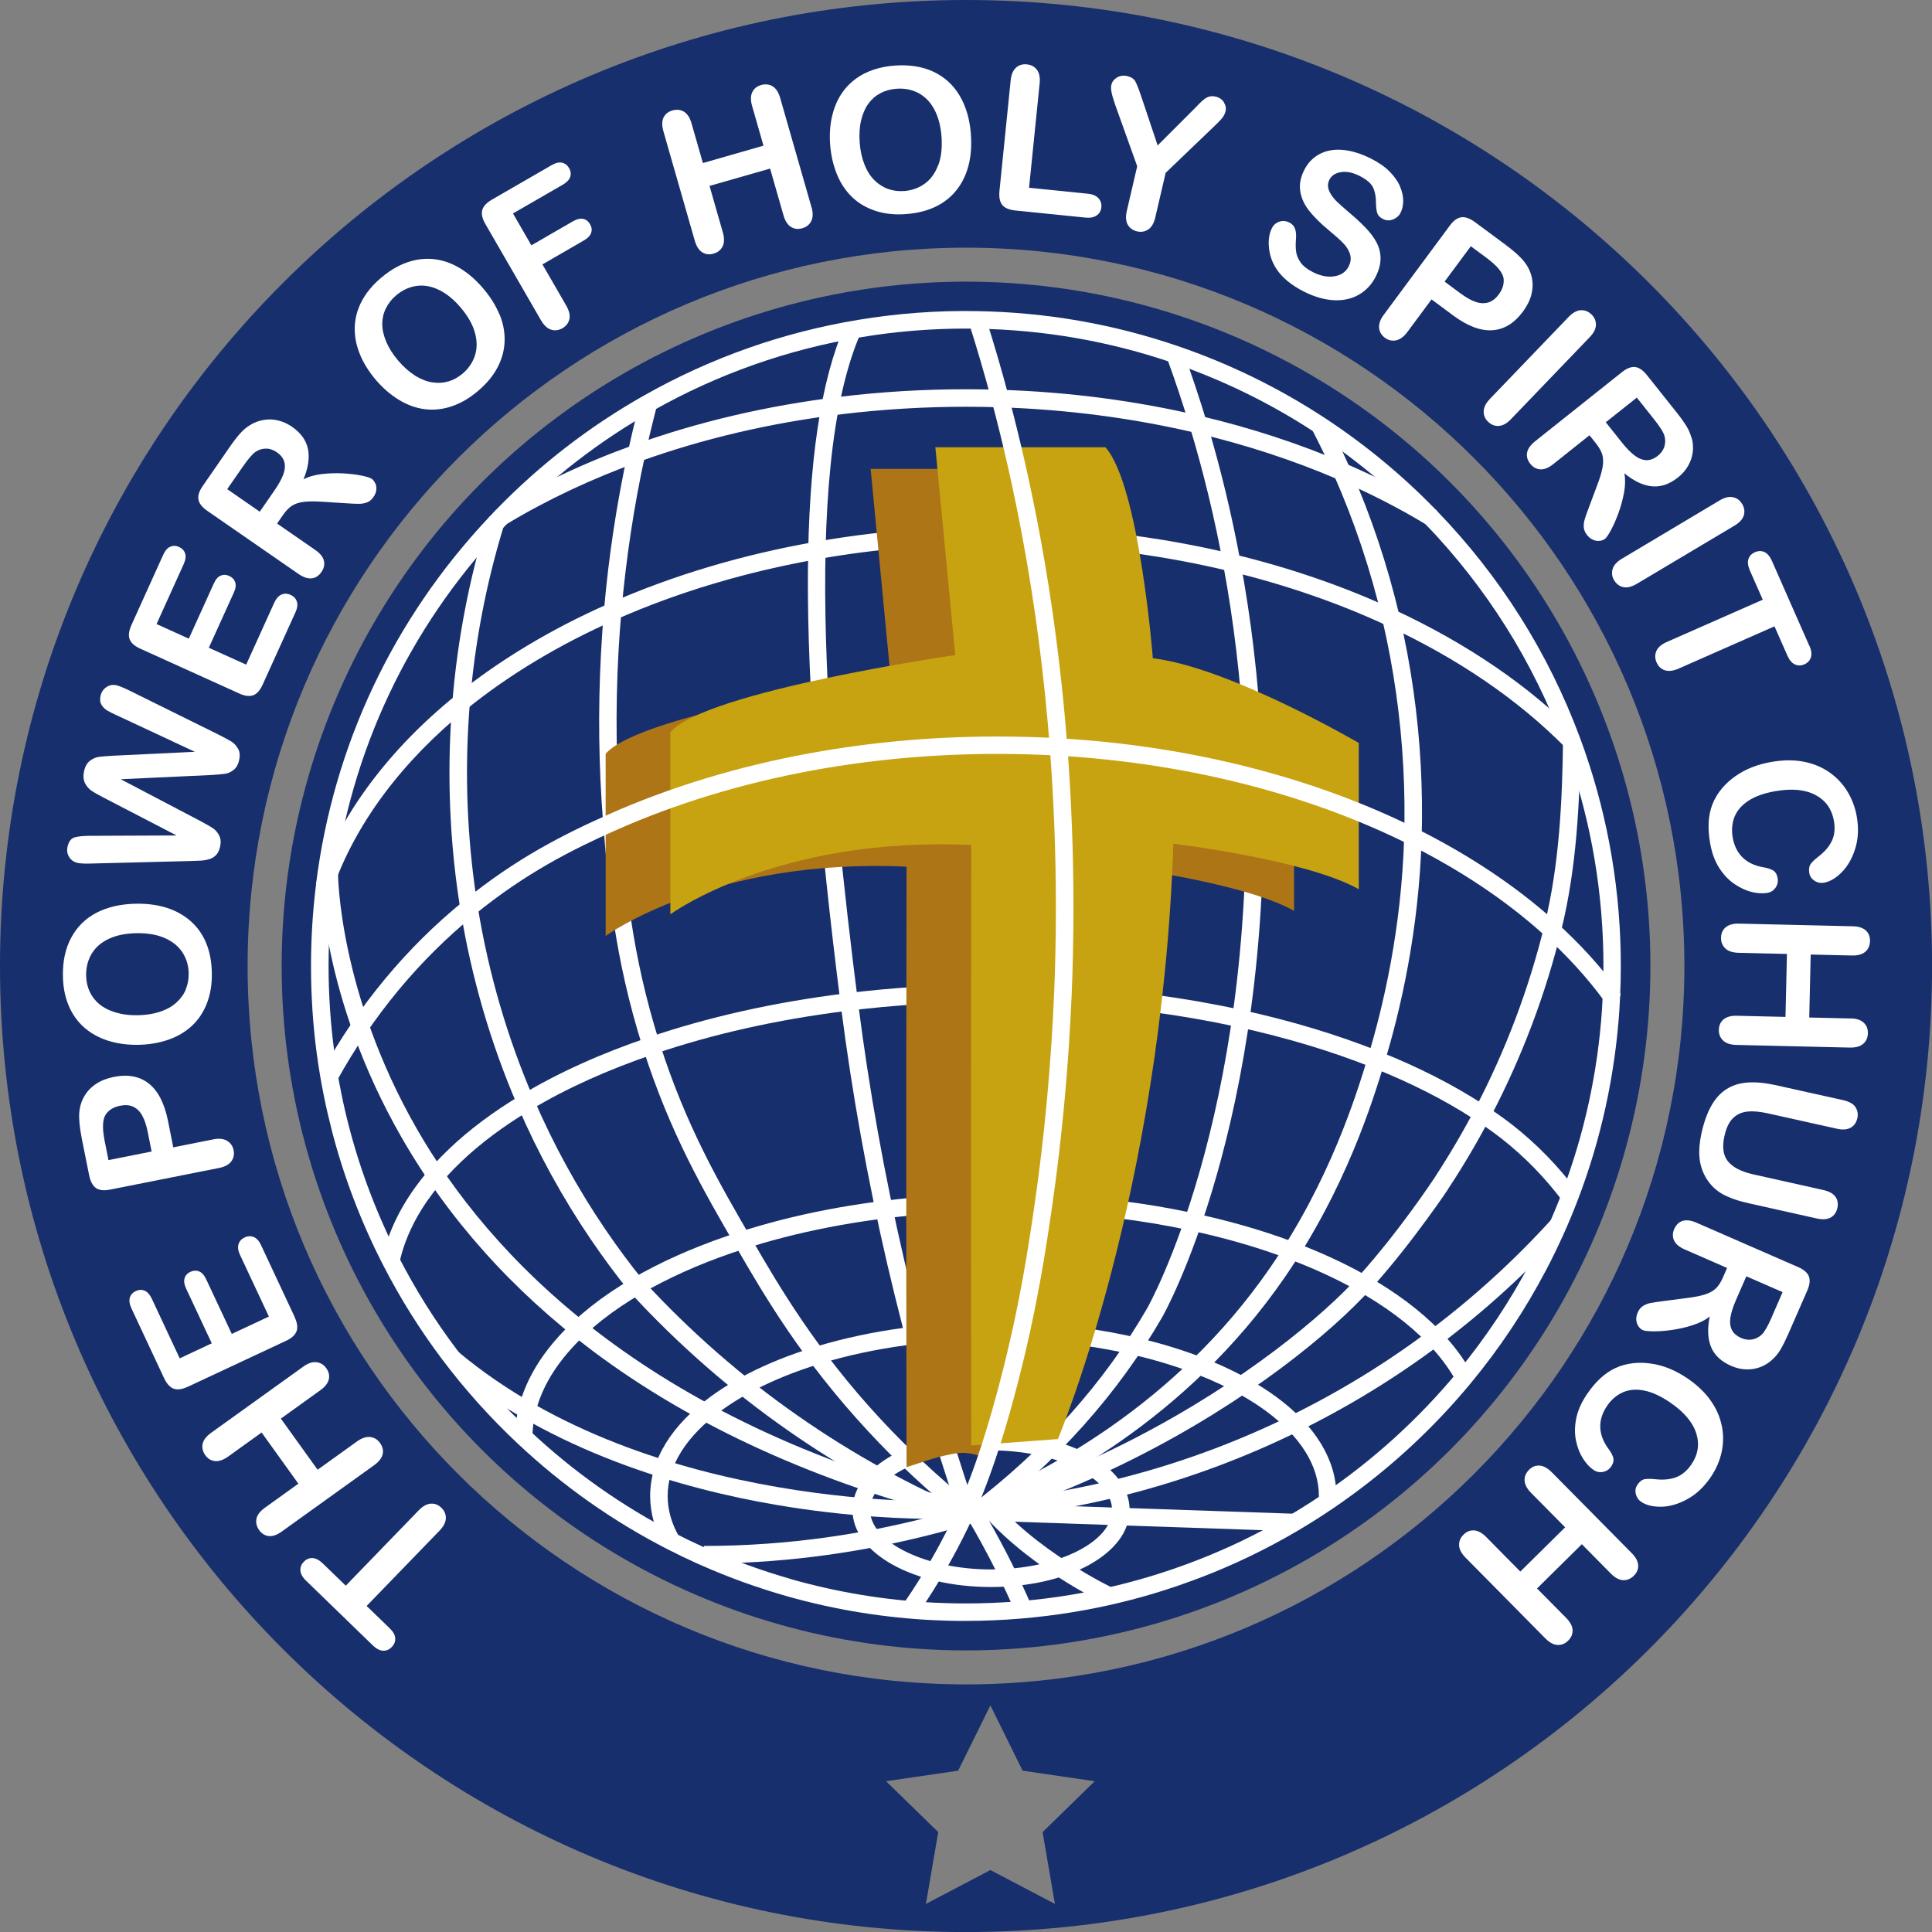 <svg xmlns="http://www.w3.org/2000/svg" id="Layer_1" viewBox="0 0 321.23 321.23"><rect x="0" y="0" width="321.23" height="321.23" fill="#808080" stroke="none"/><path d="m160.62,0C71.91,0,0,71.91,0,160.62s71.91,160.62,160.62,160.62,160.62-71.91,160.62-160.62S249.32,0,160.62,0Zm14.78,316.56l-10.73-5.63-10.72,5.63,2.05-11.94-8.68-8.46,11.99-1.75,5.36-10.86,5.36,10.86,11.99,1.75-8.67,8.46,2.05,11.94Zm-14.78-36.5c-65.97,0-119.45-53.47-119.45-119.44s53.48-119.44,119.45-119.44,119.44,53.48,119.44,119.44-53.47,119.44-119.44,119.44Z" fill="#182f6d"></path><path d="m74.13,252.44c.02-.67-.23-1.25-.75-1.75-.51-.5-1.09-.72-1.75-.68-.66.04-1.34.42-2.03,1.13l-12.11,12.51-3.8-3.68c-.6-.58-1.17-.88-1.72-.91-.55-.03-1.03.18-1.45.61-.42.42-.61.92-.57,1.47.04.55.35,1.12.96,1.7l11.08,10.74c.57.55,1.13.84,1.68.88.55.03,1.04-.17,1.47-.62.42-.43.61-.92.57-1.46-.03-.55-.35-1.11-.95-1.68l-3.8-3.68,12.11-12.51c.69-.71,1.04-1.4,1.06-2.07Z" fill="#fff"></path><path d="m63.19,239.93c-.42-.59-.97-.92-1.63-1-.66-.08-1.4.16-2.21.74l-6.54,4.7-6.11-8.5,6.55-4.71c.8-.57,1.27-1.18,1.42-1.82.15-.64,0-1.26-.42-1.85-.42-.59-.96-.92-1.63-1-.66-.08-1.4.16-2.2.74l-15.33,11.01c-.8.58-1.27,1.19-1.4,1.84s.02,1.27.44,1.87c.42.59.96.91,1.62.98.66.07,1.38-.18,2.18-.75l5.57-4,6.11,8.51-5.57,4c-.8.58-1.27,1.19-1.4,1.84-.13.65.02,1.27.44,1.87.43.6.97.93,1.62,1,.65.06,1.37-.19,2.17-.77l15.33-11.01c.79-.57,1.27-1.18,1.42-1.82.15-.64,0-1.26-.42-1.85Z" fill="#fff"></path><path d="m48.99,218.96l-5.59-11.94c-.32-.7-.73-1.14-1.21-1.34s-.98-.18-1.5.06c-.53.25-.88.62-1.03,1.13-.16.5-.08,1.09.25,1.79l4.8,10.24-6.17,2.89-4.27-9.11c-.32-.68-.71-1.11-1.18-1.29-.46-.18-.94-.15-1.44.08-.49.23-.81.58-.96,1.06-.14.47-.06,1.04.25,1.71l4.27,9.11-5.33,2.5-4.63-9.9c-.33-.7-.73-1.15-1.2-1.35s-.97-.17-1.48.07c-.5.23-.83.59-.98,1.08-.15.48-.06,1.07.26,1.78l5.43,11.61c.3.62.62,1.09,1,1.4.37.32.8.47,1.28.47s1.05-.15,1.68-.44l16.31-7.63c.95-.44,1.53-.98,1.76-1.6.23-.62.12-1.4-.33-2.36Z" fill="#fff"></path><path d="m38.84,191.23c-.14-.68-.5-1.2-1.08-1.55-.58-.35-1.35-.43-2.3-.24l-6.65,1.33-.87-4.36c-.58-2.92-1.63-4.99-3.16-6.22-1.53-1.23-3.49-1.61-5.88-1.13-1.12.23-2.1.61-2.92,1.15-.82.54-1.47,1.22-1.96,2.05-.48.82-.76,1.74-.84,2.75-.08,1.03.06,2.45.41,4.25l1.22,6.1c.21,1.05.59,1.77,1.13,2.16.55.39,1.34.48,2.39.27l18.11-3.6c.94-.19,1.61-.55,2.01-1.08s.53-1.17.39-1.88Zm-20.8,1.67l-.64-3.21c-.42-2.12-.36-3.6.2-4.42.53-.74,1.31-1.21,2.35-1.42.87-.17,1.6-.12,2.22.17.61.29,1.11.79,1.49,1.49.39.71.69,1.62.91,2.74l.64,3.21-7.18,1.43Z" fill="#fff"></path><path d="m34.27,156.77c-.61-1.45-1.48-2.66-2.61-3.65-1.13-.98-2.45-1.71-3.97-2.19-1.53-.48-3.21-.7-5.07-.67-2.5.04-4.68.53-6.52,1.47-1.84.95-3.25,2.32-4.23,4.12-.98,1.8-1.45,3.93-1.41,6.42.03,1.83.34,3.46.94,4.89.59,1.43,1.44,2.63,2.53,3.62,1.1.98,2.42,1.73,3.96,2.23,1.54.5,3.24.74,5.07.71,1.8-.03,3.47-.31,5.01-.84,1.54-.53,2.85-1.31,3.93-2.31,1.09-1.01,1.92-2.26,2.5-3.75.58-1.49.86-3.17.82-5.05-.03-1.89-.35-3.55-.96-5.01Zm-3.39,7.78c-.34.82-.88,1.54-1.59,2.18s-1.62,1.14-2.71,1.5-2.32.55-3.69.57c-1.35.03-2.57-.13-3.66-.46-1.09-.32-1.98-.78-2.69-1.36-.71-.59-1.25-1.28-1.63-2.1-.38-.82-.57-1.71-.59-2.68-.02-1.36.29-2.57.93-3.64.64-1.06,1.6-1.89,2.88-2.48,1.27-.59,2.79-.89,4.54-.92,1.89-.03,3.5.25,4.8.84,1.31.6,2.28,1.41,2.92,2.44.64,1.03.97,2.17.98,3.4.02.97-.15,1.87-.5,2.68Z" fill="#fff"></path><path d="m39.56,124.47c-.28-.5-.64-.9-1.1-1.18-.46-.28-1.19-.68-2.19-1.18l-14.89-7.36c-.91-.44-1.58-.71-2.01-.81-.62-.14-1.18-.03-1.68.31-.51.34-.83.82-.97,1.44-.14.62-.08,1.13.17,1.52.25.39.56.7.94.93.37.22.9.48,1.58.79l12.99,6.07-13.54.65c-1.12.06-1.92.12-2.42.19-.5.07-.98.28-1.47.64-.48.36-.81.93-.99,1.73-.17.79-.12,1.45.15,2,.27.53.64.97,1.11,1.28.47.32,1.17.71,2.09,1.18l12.03,6.24-14.34.06c-1.1,0-1.96.08-2.58.25-.62.17-1.02.7-1.21,1.56-.14.62-.05,1.2.27,1.72.32.51.79.84,1.4.97.48.11,1.2.14,2.16.11l16.61-.42c.5-.01,1.03-.03,1.61-.06.59-.03,1.1-.12,1.55-.26.45-.14.82-.38,1.13-.71.3-.33.51-.79.64-1.38.16-.72.1-1.34-.17-1.86-.27-.51-.62-.91-1.04-1.19-.42-.28-1.13-.68-2.13-1.22l-13.19-6.92,14.86-.69c1.17-.07,1.99-.14,2.48-.21.5-.07.97-.28,1.42-.64.46-.36.77-.89.93-1.62.17-.77.12-1.4-.17-1.9Z" fill="#fff"></path><path d="m49.35,100.01c-.16-.5-.5-.86-1.02-1.1-.53-.24-1.04-.26-1.53-.05-.48.21-.88.66-1.2,1.35l-4.67,10.3-6.21-2.81,4.16-9.17c.31-.68.39-1.26.22-1.73-.16-.47-.5-.82-.99-1.04-.5-.23-.97-.24-1.42-.05-.46.19-.84.63-1.14,1.31l-4.16,9.17-5.36-2.43,4.51-9.96c.32-.71.4-1.3.24-1.78-.16-.49-.5-.84-1.01-1.08-.51-.23-.99-.24-1.46-.04-.47.2-.86.65-1.18,1.36l-5.28,11.67c-.28.62-.42,1.18-.42,1.66s.16.91.48,1.29c.32.37.79.7,1.43.98l16.4,7.43c.95.44,1.74.53,2.36.31.62-.23,1.15-.82,1.58-1.79l5.45-12.01c.32-.7.39-1.29.23-1.79Z" fill="#fff"></path><path d="m62.4,80.4c-.14-.34-.33-.61-.6-.79-.25-.17-.8-.35-1.67-.53-.86-.18-1.89-.3-3.06-.37-1.18-.06-2.36-.03-3.54.11-1.18.14-2.21.42-3.07.88.8-1.94,1.04-3.63.74-5.07-.3-1.44-1.19-2.66-2.66-3.68-.72-.5-1.48-.84-2.29-1.04-.81-.2-1.63-.23-2.44-.08-.81.14-1.56.42-2.25.86-.59.35-1.14.82-1.65,1.4-.52.59-1.09,1.32-1.71,2.22l-4.49,6.49c-.6.86-.84,1.62-.71,2.27.12.66.61,1.27,1.47,1.87l15.16,10.49c.8.55,1.53.8,2.18.73.66-.06,1.2-.42,1.64-1.06.41-.59.55-1.2.41-1.85-.14-.64-.63-1.25-1.46-1.82l-6.33-4.38.97-1.4c.49-.71.99-1.23,1.5-1.56.51-.33,1.18-.55,2-.65.82-.1,1.92-.1,3.3,0l3.77.24c.89.06,1.57.09,2.05.09.48,0,.92-.07,1.35-.23.42-.15.79-.46,1.09-.91.26-.38.42-.76.46-1.15.05-.39,0-.76-.14-1.1Zm-15.31-1.48c-.29.77-.77,1.63-1.43,2.59l-2.47,3.57-5.41-3.75,2.55-3.68c.95-1.37,1.68-2.22,2.2-2.55.55-.35,1.12-.52,1.73-.51.61,0,1.18.21,1.73.58.7.48,1.13,1.04,1.29,1.66.16.62.1,1.31-.19,2.09Z" fill="#fff"></path><path d="m83.05,52.3c-.6-1.47-1.5-2.92-2.7-4.33-1.62-1.91-3.39-3.28-5.28-4.1-1.9-.82-3.86-1.04-5.86-.66-2.01.39-3.96,1.38-5.86,2.99-1.4,1.18-2.45,2.46-3.18,3.83-.73,1.36-1.12,2.78-1.18,4.25-.06,1.47.19,2.96.79,4.47.59,1.51,1.49,2.97,2.68,4.38,1.17,1.37,2.44,2.48,3.83,3.33,1.39.85,2.81,1.37,4.28,1.57,1.47.19,2.97.05,4.49-.46,1.52-.5,2.99-1.35,4.42-2.57,1.44-1.22,2.52-2.52,3.25-3.92.73-1.4,1.12-2.84,1.17-4.33.05-1.5-.23-2.99-.83-4.47Zm-4.1,6.87c-.39,1.15-1.06,2.12-2.01,2.93-.73.62-1.53,1.07-2.38,1.32-.86.25-1.75.3-2.7.15-.95-.14-1.91-.53-2.88-1.14-.97-.62-1.9-1.45-2.78-2.48-.88-1.03-1.53-2.07-1.98-3.12-.44-1.05-.66-2.03-.66-2.95s.19-1.78.59-2.59.95-1.53,1.69-2.16c1.04-.88,2.17-1.41,3.4-1.59,1.23-.17,2.48.04,3.74.66,1.26.61,2.47,1.58,3.6,2.92,1.23,1.44,2.03,2.86,2.4,4.25.37,1.38.36,2.65-.03,3.8Z" fill="#fff"></path><path d="m98.1,37.27c-.28-.48-.66-.78-1.14-.88-.48-.1-1.04.03-1.69.4l-6.92,4-3.06-5.3,8.28-4.78c.67-.39,1.08-.82,1.24-1.31.15-.48.09-.97-.2-1.46-.28-.48-.66-.78-1.16-.89-.5-.11-1.08.03-1.75.42l-9.91,5.72c-.59.34-1.03.71-1.31,1.11-.28.4-.4.84-.36,1.33.04.48.24,1.03.59,1.63l9.22,15.96c.5.86,1.06,1.39,1.7,1.59s1.27.12,1.89-.24c.62-.35,1-.86,1.15-1.5s-.03-1.4-.53-2.27l-3.95-6.84,6.92-4c.63-.37,1.03-.78,1.18-1.25.16-.47.1-.95-.18-1.42Z" fill="#fff"></path><path d="m134.92,34.43l-5.2-18.14c-.28-.96-.7-1.6-1.26-1.94-.57-.34-1.2-.41-1.91-.21-.7.2-1.18.59-1.47,1.18-.29.6-.3,1.36-.03,2.3l1.89,6.6-10.07,2.89-1.89-6.6c-.27-.95-.7-1.6-1.26-1.94-.57-.34-1.2-.41-1.91-.21-.71.21-1.2.6-1.49,1.19-.28.59-.28,1.36-.01,2.3l5.2,18.14c.27.95.68,1.6,1.24,1.95.56.36,1.18.44,1.89.23.7-.19,1.19-.59,1.5-1.19.3-.6.32-1.37.05-2.32l-2.22-7.75,10.07-2.88,2.22,7.74c.27.95.68,1.6,1.24,1.95.55.35,1.18.44,1.89.23.69-.19,1.19-.59,1.49-1.19.3-.6.32-1.37.05-2.32Z" fill="#fff"></path><path d="m161.43,22.31c-.19-2.5-.82-4.63-1.88-6.42-1.06-1.78-2.51-3.1-4.36-3.97-1.85-.86-4.02-1.2-6.5-1.01-1.82.15-3.43.56-4.82,1.24-1.39.68-2.54,1.6-3.46,2.75-.91,1.16-1.58,2.52-1.98,4.09-.41,1.57-.54,3.28-.4,5.11.14,1.79.53,3.44,1.15,4.94.62,1.5,1.47,2.76,2.55,3.78,1.07,1.02,2.38,1.77,3.9,2.26,1.52.49,3.22.66,5.08.51,1.88-.15,3.53-.57,4.94-1.27,1.41-.7,2.57-1.64,3.48-2.83.91-1.18,1.56-2.56,1.94-4.11.38-1.54.5-3.24.35-5.09Zm-5.46,5.19c-.51,1.35-1.26,2.36-2.25,3.06-.98.7-2.1,1.1-3.34,1.2-.97.07-1.87-.04-2.7-.33-.84-.3-1.6-.79-2.28-1.45-.68-.68-1.24-1.54-1.66-2.62-.43-1.07-.7-2.28-.8-3.64-.1-1.35-.03-2.57.23-3.68.26-1.11.66-2.03,1.19-2.77.54-.75,1.2-1.33,2-1.76.79-.42,1.67-.68,2.64-.75,1.36-.11,2.59.13,3.69.7,1.09.58,1.98,1.48,2.65,2.72.66,1.24,1.06,2.73,1.2,4.48.14,1.89-.04,3.5-.55,4.84Z" fill="#fff"></path><path d="m182.63,32.96c-.37-.42-.96-.67-1.74-.75l-9.79-.99,1.76-17.35c.1-.98-.05-1.74-.45-2.27s-.97-.83-1.69-.9c-.71-.07-1.31.12-1.8.56-.49.44-.79,1.15-.88,2.12l-1.86,18.36c-.1,1.04.05,1.82.46,2.33.41.51,1.15.82,2.2.93l11.66,1.18c.79.08,1.41-.05,1.86-.37.45-.32.7-.77.76-1.36.06-.57-.1-1.07-.48-1.49Z" fill="#fff"></path><path d="m203.5,17c-.31-.48-.76-.79-1.36-.93-.38-.09-.72-.1-1.02-.02-.3.07-.59.22-.86.42-.28.21-.54.44-.79.7-.25.26-.56.57-.93.95l-6.06,6.06-2.71-8.1c-.42-1.25-.75-2.1-1-2.54-.24-.44-.7-.74-1.35-.89-.61-.14-1.18-.07-1.69.23-.51.3-.83.71-.95,1.26-.08.33-.06.74.04,1.24.1.5.31,1.2.62,2.1l3.64,10.16-1.72,7.4c-.23.98-.17,1.75.15,2.32.33.57.84.94,1.54,1.11.69.16,1.31.05,1.87-.32.55-.37.95-1.04,1.17-2.01l1.72-7.4,7.93-7.6c.66-.62,1.14-1.11,1.44-1.48s.5-.76.59-1.17c.12-.51.02-1-.28-1.48Z" fill="#fff"></path><path d="m232.8,31.04c-.36-.86-.94-1.69-1.74-2.5-.79-.81-1.85-1.54-3.17-2.2-1.64-.82-3.2-1.29-4.66-1.42-1.47-.12-2.75.12-3.85.71-1.11.59-1.95,1.48-2.54,2.66-.62,1.24-.83,2.42-.64,3.56.19,1.14.69,2.21,1.48,3.21.8,1,1.87,2.07,3.23,3.2,1.02.84,1.82,1.55,2.38,2.12.57.58.96,1.2,1.17,1.86.21.66.14,1.35-.22,2.06-.45.89-1.22,1.44-2.33,1.63-1.1.2-2.3-.03-3.59-.67-.93-.47-1.62-1-2.04-1.58-.42-.59-.68-1.18-.77-1.8-.09-.62-.1-1.33-.03-2.15.06-.69,0-1.26-.16-1.71-.17-.45-.48-.79-.94-1.02-.57-.28-1.13-.33-1.68-.14s-.96.55-1.22,1.07c-.46.91-.62,1.99-.49,3.26.12,1.26.53,2.43,1.22,3.49.97,1.49,2.52,2.76,4.63,3.82,1.76.88,3.43,1.35,5.01,1.42,1.58.06,2.96-.26,4.15-.96,1.18-.7,2.1-1.69,2.75-2.99.54-1.08.8-2.09.79-3.03,0-.94-.24-1.82-.68-2.66-.44-.83-1.07-1.66-1.88-2.49-.8-.83-1.74-1.69-2.81-2.58-.84-.73-1.44-1.26-1.8-1.6-.35-.33-.68-.71-.98-1.15-.3-.43-.48-.86-.56-1.29-.08-.42,0-.86.21-1.29.35-.69.98-1.11,1.92-1.26s1.96.06,3.08.62c1.2.61,1.97,1.27,2.29,2,.32.73.47,1.6.45,2.6.02.71.1,1.26.23,1.64.13.37.44.69.95.94.54.27,1.1.29,1.67.06.57-.23.99-.6,1.25-1.12.28-.57.42-1.22.43-1.96,0-.74-.17-1.54-.53-2.39Z" fill="#fff"></path><path d="m254.69,46.14c-.2-.93-.61-1.8-1.24-2.6-.63-.82-1.69-1.78-3.16-2.87l-5.01-3.71c-.86-.64-1.62-.92-2.28-.84-.66.08-1.32.54-1.95,1.4l-10.99,14.84c-.57.77-.82,1.49-.76,2.16.06.66.39,1.21.97,1.65.56.41,1.17.55,1.84.42.66-.13,1.29-.59,1.87-1.36l4.04-5.45,3.57,2.65c2.39,1.78,4.56,2.6,6.52,2.48,1.96-.12,3.66-1.15,5.12-3.12.68-.92,1.15-1.86,1.39-2.81s.27-1.9.08-2.83Zm-5.48,2.79c-.52.71-1.11,1.17-1.76,1.36-.65.19-1.35.16-2.11-.1-.76-.26-1.6-.74-2.52-1.42l-2.63-1.95,4.36-5.88,2.63,1.95c1.74,1.29,2.68,2.43,2.82,3.41.1.9-.16,1.78-.79,2.63Z" fill="#fff"></path><path d="m264.57,52.25c-.51-.49-1.1-.71-1.76-.67-.66.05-1.33.42-2.01,1.13l-13.07,13.61c-.68.71-1.02,1.4-1.04,2.07-.02.68.23,1.25.73,1.73.53.51,1.13.74,1.79.7.67-.05,1.35-.42,2.03-1.14l13.07-13.61c.69-.71,1.04-1.4,1.04-2.07.01-.66-.24-1.25-.77-1.76Z" fill="#fff"></path><path d="m281.24,72.81c-.17-.66-.45-1.33-.86-1.99-.41-.66-.95-1.42-1.63-2.27l-4.92-6.18c-.65-.82-1.31-1.26-1.96-1.34-.66-.08-1.4.21-2.21.86l-14.42,11.48c-.76.61-1.2,1.23-1.33,1.87-.13.65.05,1.27.53,1.88.45.56,1,.87,1.65.92.65.05,1.38-.24,2.17-.87l6.02-4.8,1.06,1.33c.53.67.89,1.3,1.07,1.89.17.59.19,1.29.05,2.1-.15.82-.46,1.87-.96,3.15l-1.32,3.53c-.32.84-.54,1.48-.68,1.93-.14.46-.2.91-.17,1.35.03.45.22.89.55,1.32.29.35.61.61.97.77.36.16.72.23,1.09.19.37-.04.68-.15.93-.35.24-.19.57-.68.99-1.45.42-.77.83-1.72,1.24-2.83s.71-2.25.93-3.42c.21-1.17.23-2.23.05-3.19,1.62,1.33,3.17,2.05,4.63,2.17,1.47.13,2.9-.37,4.29-1.48.68-.54,1.24-1.17,1.66-1.89.42-.72.68-1.49.79-2.3.1-.82.04-1.62-.18-2.41Zm-4.51,1.46c-.19.58-.54,1.07-1.06,1.49-.67.53-1.32.78-1.96.75-.64-.03-1.29-.29-1.94-.79-.66-.5-1.35-1.2-2.07-2.11l-2.71-3.4,5.16-4.1,2.79,3.51c1.04,1.3,1.64,2.25,1.8,2.84.18.62.17,1.22-.01,1.81Z" fill="#fff"></path><path d="m289.65,83.78c-.37-.61-.87-.98-1.52-1.11-.65-.14-1.4.05-2.24.55l-16.21,9.67c-.84.5-1.36,1.07-1.55,1.72-.19.64-.12,1.26.24,1.86.37.62.89,1.01,1.54,1.15.66.14,1.4-.05,2.26-.56l16.21-9.66c.86-.51,1.37-1.08,1.56-1.72.19-.64.09-1.27-.28-1.9Z" fill="#fff"></path><path d="m300.83,107.37l-6.22-14.12c-.32-.73-.73-1.21-1.22-1.45-.5-.24-1.04-.23-1.6.02-.55.24-.91.62-1.08,1.13-.17.51-.09,1.15.24,1.91l2.14,4.85-15.93,7.02c-.91.4-1.49.9-1.76,1.51-.26.61-.25,1.25.04,1.91.28.65.74,1.08,1.36,1.29.62.21,1.4.12,2.32-.28l15.92-7.02,2.14,4.85c.33.76.75,1.25,1.25,1.48.5.23,1.03.23,1.58-.01.55-.24.91-.62,1.08-1.15.17-.52.1-1.17-.24-1.94Z" fill="#fff"></path><path d="m308.74,135.85c-.27-1.56-.8-2.99-1.6-4.29-.79-1.29-1.82-2.36-3.06-3.21-1.25-.85-2.66-1.42-4.27-1.72-1.6-.3-3.35-.28-5.25.05-1.17.2-2.26.5-3.26.89-1,.4-1.92.89-2.77,1.49s-1.58,1.27-2.22,2.02c-.7.84-1.22,1.72-1.58,2.63-.36.92-.57,1.91-.63,2.97-.06,1.06.01,2.21.23,3.46.28,1.64.79,3.04,1.53,4.18.73,1.14,1.59,2.04,2.57,2.69.98.65,1.94,1.09,2.88,1.31.93.22,1.78.27,2.53.14.59-.1,1.05-.39,1.38-.87s.44-1,.35-1.56c-.12-.67-.39-1.12-.84-1.35-.44-.23-.99-.4-1.65-.5-1.4-.26-2.53-.8-3.37-1.64-.84-.83-1.38-1.94-1.62-3.31-.21-1.27-.1-2.43.33-3.48.44-1.05,1.23-1.93,2.36-2.66,1.13-.72,2.61-1.24,4.45-1.55,2.75-.48,4.97-.25,6.66.66s2.7,2.35,3.04,4.31c.21,1.24.1,2.32-.33,3.26-.44.95-1.18,1.83-2.25,2.65-.64.5-1.08.92-1.32,1.28-.24.35-.3.84-.2,1.45.09.55.38.98.87,1.29.48.32,1,.42,1.54.33,1-.17,2-.75,2.98-1.74.98-.98,1.73-2.29,2.24-3.91.51-1.62.6-3.39.27-5.3Z" fill="#fff"></path><path d="m307.68,169.34l-6.86-.16.24-10.47,6.86.16c.99.02,1.73-.19,2.23-.63.5-.44.75-1.02.77-1.75.02-.75-.21-1.33-.69-1.78-.48-.44-1.22-.68-2.19-.7l-18.87-.44c-.98-.03-1.72.18-2.23.6-.51.42-.77,1-.79,1.73-.01.72.22,1.31.7,1.78.48.47,1.22.71,2.21.74l8.05.19-.24,10.47-8.06-.19c-.98-.03-1.72.18-2.23.6-.51.42-.77,1-.79,1.73-.02.72.21,1.31.7,1.78.48.47,1.22.71,2.21.74l18.87.44c.98.02,1.73-.19,2.23-.63.5-.44.75-1.02.77-1.75.02-.72-.21-1.31-.7-1.76-.48-.46-1.21-.7-2.19-.71Z" fill="#fff"></path><path d="m308.51,184.06c-.39-.54-1.06-.91-2.01-1.13l-11.24-2.5c-1.77-.39-3.33-.54-4.69-.44-1.36.1-2.53.47-3.53,1.11-1,.64-1.83,1.56-2.51,2.77s-1.22,2.72-1.62,4.51c-.33,1.51-.45,2.87-.34,4.07.11,1.21.46,2.32,1.06,3.35.71,1.2,1.63,2.1,2.77,2.74,1.15.63,2.63,1.15,4.46,1.55l11.24,2.51c.97.21,1.74.15,2.31-.18.57-.33.93-.86,1.09-1.58.15-.71.05-1.33-.33-1.86-.38-.53-1.06-.91-2.02-1.12l-11.6-2.59c-2-.44-3.4-1.16-4.22-2.14-.82-.98-1.02-2.4-.61-4.25.3-1.34.77-2.33,1.42-2.96.65-.64,1.45-1,2.39-1.1.95-.1,2.07,0,3.38.29l11.5,2.56c.95.21,1.72.16,2.3-.17.57-.32.94-.85,1.11-1.58.15-.7.04-1.33-.34-1.86Z" fill="#fff"></path><path d="m300.76,212.22c-.24-.61-.84-1.13-1.8-1.55l-16.9-7.38c-.89-.39-1.65-.48-2.28-.3-.62.19-1.09.64-1.41,1.35-.28.66-.3,1.29-.04,1.89.26.6.86,1.1,1.78,1.51l7.05,3.08-.68,1.56c-.34.79-.73,1.4-1.17,1.83-.43.42-1.05.77-1.83,1.02-.79.25-1.87.46-3.24.62l-3.75.49c-.88.12-1.55.21-2.02.3-.46.09-.89.25-1.27.49-.38.23-.68.6-.9,1.1-.18.42-.26.82-.24,1.22.03.39.14.74.35,1.05.2.31.45.53.74.66.28.12.86.19,1.74.2.88,0,1.91-.06,3.08-.23s2.32-.42,3.46-.79,2.08-.84,2.84-1.45c-.41,2.05-.33,3.76.24,5.11.57,1.35,1.68,2.38,3.32,3.1.8.35,1.61.55,2.45.58.84.04,1.63-.09,2.41-.38.77-.3,1.45-.72,2.04-1.29.51-.46.96-1.02,1.35-1.69.4-.68.81-1.51,1.25-2.51l3.16-7.23c.42-.96.51-1.75.26-2.37Zm-6.15,6.73c-.67,1.53-1.22,2.5-1.67,2.93-.47.44-1,.72-1.6.83s-1.2.03-1.82-.24c-.78-.34-1.31-.8-1.58-1.38-.28-.58-.35-1.27-.22-2.09.14-.81.44-1.74.9-2.81l1.74-3.98,6.03,2.63-1.79,4.11Z" fill="#fff"></path><path d="m286.26,237c-.3-1.47-.93-2.88-1.88-4.2-.94-1.32-2.21-2.52-3.8-3.61-.98-.67-1.98-1.21-2.97-1.62-1-.41-2.01-.69-3.03-.84-1.02-.15-2.02-.19-2.99-.08-1.09.12-2.07.39-2.97.8-.89.41-1.73.98-2.51,1.7-.79.72-1.53,1.6-2.24,2.65-.94,1.38-1.54,2.74-1.8,4.07-.26,1.33-.27,2.57-.02,3.73.25,1.15.64,2.12,1.17,2.94s1.1,1.43,1.73,1.86c.49.33,1.02.45,1.59.33.57-.12,1.01-.41,1.34-.89.38-.55.49-1.07.33-1.55-.16-.47-.44-.97-.85-1.5-.83-1.16-1.26-2.34-1.29-3.52-.03-1.18.35-2.36,1.13-3.51.72-1.06,1.61-1.82,2.65-2.27,1.04-.45,2.22-.55,3.54-.28,1.31.26,2.74.92,4.29,1.97,2.3,1.57,3.75,3.27,4.34,5.1.59,1.83.32,3.57-.8,5.21-.71,1.04-1.54,1.74-2.51,2.12-.97.37-2.12.49-3.46.34-.81-.09-1.42-.08-1.84,0-.42.09-.8.39-1.15.91-.32.46-.41.97-.28,1.53.14.56.43,1,.89,1.31.84.57,1.95.84,3.35.82s2.84-.44,4.33-1.26c1.49-.82,2.78-2.03,3.87-3.63.89-1.31,1.51-2.71,1.83-4.19.32-1.49.33-2.96.02-4.43Z" fill="#fff"></path><path d="m271.29,258.22l-13.27-13.42c-.7-.7-1.36-1.07-2.03-1.12-.66-.05-1.24.19-1.76.7-.51.51-.76,1.09-.74,1.76.02.67.38,1.36,1.07,2.07l5.67,5.73-7.45,7.36-5.66-5.73c-.69-.7-1.36-1.07-2.02-1.11-.66-.05-1.25.19-1.76.7-.51.5-.76,1.09-.74,1.76.02.67.38,1.36,1.07,2.06l13.27,13.43c.7.7,1.38,1.07,2.04,1.09.66.03,1.26-.21,1.77-.73.51-.51.75-1.09.72-1.75-.03-.66-.39-1.33-1.08-2.03l-4.83-4.88,7.45-7.36,4.82,4.88c.7.7,1.38,1.07,2.04,1.1.66.03,1.26-.22,1.78-.73.53-.52.77-1.11.73-1.76s-.4-1.33-1.09-2.02Z" fill="#fff"></path><circle cx="160.62" cy="160.62" r="113.79" fill="#182f6d"></circle><path d="m160.61,269.51c-1.08,0-2.06-.01-3-.04-.75-.02-1.5-.05-2.26-.08-8.26-.39-16.47-1.72-24.41-3.96h0l-.2-.06c-4.81-1.37-9.57-3.09-14.16-5.12-.25-.11-.5-.22-.75-.33l-.22-.1c-1.5-.68-3.05-1.43-4.6-2.22-9.1-4.66-17.49-10.58-24.95-17.6-9.15-8.59-16.68-18.58-22.39-29.72-3.63-7.07-6.49-14.56-8.48-22.25-.5-1.95-.95-3.87-1.32-5.72l-.03-.14c-.94-4.66-1.58-9.44-1.89-14.2v-.05c-.16-2.43-.24-4.88-.24-7.3,0-4.53.28-9.09.84-13.56v-.1c2.88-22.95,12.8-44.01,28.71-60.92l.16-.2.11-.08c.21-.22.42-.45.63-.67l.33-.34c7.25-7.48,15.55-13.89,24.64-19.02,11.06-6.25,23.01-10.47,35.52-12.54,6.48-1.08,13.15-1.59,19.82-1.46,11.43.19,22.65,2.14,33.36,5.81,8.57,2.93,16.77,6.93,24.35,11.9,6.62,4.33,12.79,9.41,18.34,15.1h0l.43.44c10.51,10.89,18.5,23.57,23.75,37.68.02.05.06.14.09.25.23.63.46,1.26.68,1.89l.08.24c3.94,11.41,5.94,23.37,5.94,35.57,0,1.64-.04,3.35-.12,5.07v.04c-.04.73-.08,1.46-.12,2.18v.06c-.73,10.82-3.04,21.41-6.88,31.47-1.53,4.01-3.32,7.96-5.3,11.73-3.5,6.67-7.71,13-12.52,18.81-6.66,8.05-14.42,15.08-23.05,20.92-5.01,3.39-10.36,6.39-15.89,8.9l-.3.13c-2.35,1.06-4.74,2.04-7.11,2.9-1.53.57-3.12,1.11-4.72,1.62-4.83,1.53-9.81,2.73-14.81,3.56-5.94.99-12.03,1.5-18.1,1.5Zm-29.23-6.99l.17.05c7.79,2.21,15.84,3.53,23.94,3.91.73.03,1.46.06,2.2.08.92.03,1.87.04,2.92.04,5.91,0,11.84-.49,17.62-1.46,4.86-.81,9.71-1.98,14.41-3.47,1.55-.49,3.1-1.02,4.59-1.57,2.4-.88,4.82-1.87,7.2-2.95l.29-.13c5.28-2.42,10.38-5.29,15.17-8.54,8.4-5.68,15.95-12.53,22.44-20.36,4.67-5.65,8.77-11.81,12.18-18.3,1.93-3.67,3.66-7.51,5.16-11.42,3.73-9.78,5.99-20.08,6.69-30.59v-.03c.05-.72.09-1.43.12-2.16v-.03c.08-1.69.12-3.36.12-4.97,0-11.95-1.97-23.68-5.86-34.84l-.08-.24c-.19-.55-.39-1.1-.59-1.64l-.03-.08s-.02-.06-.03-.09c-5.11-13.75-12.86-26.06-23.05-36.64l-.09-.09c-5.51-5.71-11.66-10.8-18.27-15.12-7.38-4.84-15.35-8.74-23.7-11.58-10.42-3.56-21.35-5.47-32.47-5.65-.61-.01-1.21-.02-1.81-.02-5.88,0-11.76.48-17.48,1.44-12.17,2.02-23.79,6.12-34.56,12.2-8.93,5.04-17.07,11.34-24.2,18.74l-.14.14c-.19.19-.38.4-.58.61l-.38.4c-15.4,16.41-25.01,36.84-27.81,59.08v.09c-.56,4.38-.84,8.85-.84,13.29,0,2.37.08,4.77.24,7.15v.05c.32,4.67.94,9.34,1.87,13.91l.03.15c.35,1.75.77,3.58,1.25,5.42,1.94,7.48,4.72,14.77,8.25,21.65,5.56,10.84,12.89,20.57,21.8,28.92,7.26,6.83,15.43,12.59,24.28,17.13,1.41.72,2.82,1.4,4.2,2.03h0l.3.13c.3.14.61.28.92.41,4.42,1.96,9,3.62,13.62,4.94Z" fill="#fff"></path><path d="m110.43,257.03c-1.55-2.67-2.33-5.47-2.33-8.3,0-6.03,3.53-11.78,10.21-16.63,1.13-.82,2.34-1.6,3.59-2.34,3.08-1.8,6.6-3.41,10.45-4.77,8.73-3.09,19.01-4.87,29.73-5.15.96-.03,1.96-.04,3.07-.04,1.59,0,3.14.03,4.6.09,6.93.27,13.63,1.17,19.91,2.67,3.68.88,7.19,1.97,10.42,3.23,2.8,1.09,5.42,2.33,7.78,3.67,1.49.84,2.93,1.77,4.27,2.74,6.59,4.83,10.07,10.55,10.07,16.53,0,.36-.01.71-.04,1.07l-2.9-.21c.02-.29.03-.57.03-.86,0-5.02-3.07-9.92-8.88-14.18-1.24-.91-2.59-1.77-3.99-2.56-2.24-1.28-4.73-2.45-7.4-3.49-3.11-1.21-6.49-2.26-10.04-3.11-6.1-1.46-12.61-2.33-19.35-2.59-1.43-.06-2.93-.09-4.48-.09-1.08,0-2.05.01-2.99.04-10.42.28-20.4,2-28.84,4.99-3.68,1.3-7.03,2.83-9.95,4.54-1.17.69-2.3,1.42-3.35,2.18-5.89,4.28-9.01,9.21-9.01,14.27,0,2.31.65,4.61,1.94,6.84l-2.52,1.46Z" fill="#fff"></path><path d="m88.53,238.96l-2.91-.04c.08-5.85,2.53-11.47,7.27-16.71,3.13-3.47,7.24-6.71,12.21-9.62,2.3-1.34,4.8-2.62,7.43-3.8,2.55-1.14,5.28-2.22,8.13-3.2,9.31-3.21,19.65-5.38,30.73-6.42,5-.47,10.12-.71,15.21-.71,2.43,0,4.77.05,6.98.15,8.51.36,16.77,1.38,24.54,3.03,5.93,1.25,11.57,2.86,16.76,4.79l.07.03c.12.04.24.09.36.14,4.16,1.56,8.07,3.36,11.58,5.32,5.05,2.82,9.28,5.98,12.59,9.4,2.17,2.25,3.94,4.62,5.25,7.05l-2.56,1.39c-1.19-2.19-2.8-4.35-4.79-6.41-3.1-3.22-7.11-6.2-11.91-8.88-3.38-1.9-7.16-3.63-11.22-5.15-.12-.05-.21-.08-.29-.11l-.09-.03c-5.06-1.89-10.56-3.46-16.36-4.68-7.62-1.62-15.72-2.62-24.07-2.97-2.17-.1-4.47-.15-6.85-.15-4.99,0-10.02.23-14.93.7-10.85,1.03-20.97,3.14-30.06,6.28-2.77.95-5.42,2-7.89,3.11-2.53,1.14-4.94,2.37-7.15,3.66-4.71,2.76-8.59,5.81-11.52,9.06-4.26,4.7-6.45,9.68-6.52,14.79Z" fill="#fff"></path><path d="m55.39,147.62l-1.36-.48h-1.46s0-.25,0-.25l.08-.24c4-11.28,11.98-22,23.1-31,7.33-5.93,15.92-11.09,25.54-15.32,10.59-4.67,22.18-8.13,34.45-10.27,9.62-1.68,19.6-2.54,29.66-2.54,2.03,0,4.07.04,6.07.11,11.55.39,22.88,1.92,33.68,4.53,9.45,2.28,18.44,5.39,26.72,9.24,12.14,5.65,22.41,12.67,30.51,20.88l.1.11s-.03-.03-.04-.05l-2.04,2.08s-.08-.08-.12-.13c-7.86-7.95-17.83-14.77-29.64-20.26-8.1-3.77-16.91-6.81-26.18-9.05-10.61-2.57-21.75-4.06-33.1-4.45-1.97-.07-3.98-.1-5.97-.1-9.9,0-19.71.84-29.16,2.49-12.04,2.11-23.41,5.49-33.78,10.07-9.38,4.13-17.75,9.15-24.88,14.92-10.7,8.66-18.38,18.93-22.19,29.71Z" fill="#fff"></path><path d="m237.92,87.45h-.6l-.31-.3c-4.44-2.68-9.3-5.17-14.47-7.4-7.38-3.18-15.33-5.79-23.62-7.75-10.51-2.48-21.51-3.92-32.69-4.28-1.8-.06-3.69-.09-5.61-.09-6.93,0-13.88.42-20.66,1.24-11.77,1.42-23.08,4.07-33.61,7.86-7.98,2.87-15.42,6.38-22.13,10.42l-.31.29h-.59s0-1.45,0-1.45l-1-1.05.11-.11.14-.09c6.91-4.17,14.57-7.79,22.79-10.75,10.74-3.87,22.26-6.56,34.25-8.01,6.89-.84,13.96-1.26,21.01-1.26,1.96,0,3.88.03,5.71.09,11.37.36,22.57,1.83,33.27,4.35,8.46,2,16.57,4.66,24.11,7.91,5.34,2.31,10.38,4.88,14.97,7.67l.15.09.12.12-1.02,1.03v1.46Z" fill="#fff"></path><path d="m163.07,252.73l-1.76-2.32c12.34-9.38,22.24-20.45,29.43-32.89.18-.31,17.82-31.62,16.35-88.13-.08-3.17-.26-6.42-.26-6.46-.53-9.84-1.69-19.61-3.45-29.05-1.43-7.75-3.29-15.43-5.52-22.83-1.18-3.92-2.48-7.82-3.86-11.59l2.73-1c1.4,3.82,2.72,7.77,3.92,11.75,2.26,7.49,4.14,15.28,5.59,23.14,1.78,9.56,2.95,19.46,3.49,29.42,0,.03.18,3.32.26,6.54,1.5,57.4-16.55,89.35-16.74,89.67-7.38,12.78-17.54,24.13-30.19,33.75Z" fill="#fff"></path><path d="m159.42,251.79c-9.34-27.38-15.93-55.77-19.59-84.39-7.54-59.1-7.34-95.08.64-113.25l2.66,1.17c-10.2,23.2-5.13,74.87-.42,111.71,3.63,28.43,10.17,56.63,19.45,83.82l-2.76.94Z" fill="#fff"></path><path d="m160.51,254.12c-10.36-4.37-20.29-9.84-29.5-16.28-9.54-6.66-18.37-14.39-26.25-22.97l-.17-.21c-2.18-2.69-4.31-5.58-6.36-8.59-4.7-6.92-8.79-14.36-12.13-22.11l-.04-.09c-4.48-10.38-7.68-21.37-9.51-32.65-1.62-9.97-2.16-20.22-1.61-30.48.07-1.3.16-2.67.28-4.07.84-10.24,2.78-20.37,5.77-30.1l2.78.86c-2.93,9.53-4.83,19.45-5.65,29.48-.11,1.37-.2,2.7-.27,3.98-.54,10.05,0,20.09,1.58,29.86,1.79,11.03,4.91,21.76,9.29,31.91l.04.08c3.28,7.6,7.28,14.89,11.89,21.67,2.02,2.97,4.13,5.81,6.27,8.46l.13.15c7.7,8.36,16.32,15.9,25.64,22.4,9.05,6.32,18.79,11.7,28.96,15.98l-1.13,2.68Z" fill="#fff"></path><path d="m164.78,263.87c-12.92,0-23.04-5.63-23.04-12.82s10.12-12.82,23.04-12.82,23.04,5.63,23.04,12.82-10.12,12.82-23.04,12.82Zm0-22.72c-10.91,0-20.12,4.54-20.12,9.9s9.22,9.9,20.12,9.9,20.12-4.54,20.12-9.9-9.22-9.9-20.12-9.9Z" fill="#fff"></path><path d="m168.88,268.21c-1-2.32-2.08-4.64-3.21-6.9-1.56-3.13-3.26-6.24-5.05-9.24l-1.37-2.29,56.06,1.91-.1,2.91-50.76-1.73c1.34,2.35,2.62,4.74,3.82,7.15,1.15,2.31,2.25,4.68,3.27,7.05l-2.67,1.15Z" fill="#fff"></path><path d="m183.87,266.71c-.56-.26-13.85-6.56-21.7-16.47l2.28-1.81c7.42,9.36,20.52,15.58,20.66,15.64l-1.24,2.64Z" fill="#fff"></path><path d="m66.4,209.92l-2.85-.61c.49-2.29,1.31-4.6,2.44-6.87,1.98-3.99,4.91-7.84,8.73-11.46,3.28-3.13,7.24-6.09,11.77-8.82l.04-.04.16-.08c6.12-3.67,13.24-6.89,21.15-9.56,9.89-3.37,20.8-5.81,32.41-7.27,8.18-1.03,16.64-1.55,25.16-1.55,3.84,0,7.67.11,11.38.32,10.17.56,20.06,1.86,29.39,3.89l.15.03c8.26,1.79,16.01,4.13,23.04,6.94,6.53,2.61,12.18,5.49,17.28,8.79,1.24.81,3.08,2.05,4.76,3.36,4.07,3.19,7.7,6.91,10.79,11.06l-2.33,1.74c-2.94-3.95-6.39-7.48-10.25-10.51-1.6-1.25-3.36-2.44-4.55-3.21-4.93-3.2-10.42-5.99-16.77-8.53-6.84-2.74-14.38-5.01-22.43-6.77h0l-.16-.03c-9.22-2.01-19-3.31-29.08-3.86-3.66-.21-7.44-.31-11.22-.31-8.39,0-16.74.52-24.79,1.53-11.41,1.43-22.12,3.83-31.83,7.14-7.66,2.59-14.54,5.69-20.46,9.23l-.04.04-.16.08c-4.4,2.64-8.23,5.5-11.39,8.51-3.57,3.38-6.3,6.96-8.12,10.64-1.02,2.05-1.76,4.13-2.2,6.18Z" fill="#fff"></path><path d="m159.05,254.01l-1.04-2.72c15.61-5.98,37.5-17.84,53.11-40.43,10.02-14.49,14.43-28.93,16.31-35.1,2.51-8.23,5.6-21.27,6.04-36.67.11-3.79.06-7.69-.15-11.59-.44-8.24-1.61-16.47-3.48-24.46-1.94-8.25-4.65-16.34-8.05-24.04-1.15-2.6-2.39-5.18-3.69-7.67l2.58-1.35c1.33,2.54,2.6,5.18,3.77,7.84,3.48,7.86,6.25,16.12,8.23,24.55,1.91,8.16,3.1,16.56,3.55,24.96.21,3.98.26,7.96.15,11.83-.45,15.72-3.6,29.04-6.16,37.44-1.92,6.3-6.42,21.05-16.7,35.91-16.04,23.2-38.47,35.37-54.47,41.49Z" fill="#fff"></path><path d="m117.04,259.95v-2.91s0,0,0,0c56.23,0,97.65-32.36,108.86-44.83,6.84-7.61,12.51-16.21,12.79-16.64h0s0-.02,0-.02h0c2.39-3.66,4.63-7.48,6.66-11.37,5.03-9.63,8.88-19.85,11.45-30.37,2.48-10.11,2.95-20.64,3.08-30.52l2.91.04c-.14,10.05-.62,20.78-3.16,31.17-2.62,10.75-6.56,21.19-11.7,31.03-2.07,3.97-4.36,7.88-6.8,11.62h-.02c-.39.7-1.37,2.14-3.83,5.52-2.16,2.97-5.52,7.37-9.23,11.5-6.75,7.5-20.69,18.9-39.6,28.39-22.68,11.39-47.38,17.41-71.43,17.41Z" fill="#fff"></path><path d="m160.33,252.81l-.44-.36c-5.5-4.41-10.72-9.27-15.51-14.44-11.09-11.94-17.31-22.63-21.85-30.45-5.47-9.41-11.13-19.15-15.62-33.27-4.83-15.19-5.82-27.52-6.62-37.42-.75-9.31-.87-18.85-.36-28.35.14-2.54.3-4.82.49-6.99.77-8.95,2.12-17.85,4-26.48.58-2.66,1.24-5.42,1.96-8.19v-.04l.08-.27,1.4.45,1.43.05v.19l-.05.18c-.73,2.79-1.4,5.57-1.98,8.25-1.86,8.5-3.18,17.29-3.95,26.11-.19,2.14-.35,4.39-.49,6.89-.5,9.37-.38,18.78.36,27.96.79,9.76,1.77,21.9,6.49,36.78,4.39,13.82,9.97,23.41,15.36,32.69,4.47,7.69,10.59,18.23,21.46,29.93,4.57,4.92,9.54,9.56,14.76,13.79,18.6-1.35,36.52-6.2,53.27-14.41,16.47-8.08,31.09-19.07,43.44-32.66l2.15,1.96c-12.6,13.87-27.51,25.07-44.31,33.31-17.25,8.46-35.73,13.42-54.92,14.74l-.57.04Z" fill="#fff"></path><path d="m155.82,252.55c-4.76,0-14.75-.29-26.71-2.33-15.46-2.63-37.52-8.79-54.76-23.2l1.87-2.23c32.06,26.81,81.96,24.83,82.46,24.8l.14,2.91s-1.11.05-3,.05Z" fill="#fff"></path><path d="m160.45,252.73c-24.42-6.15-45.25-15.62-61.91-28.12-13.36-10.03-24.08-22.03-31.87-35.66-13.27-23.25-13.38-42.92-13.38-43.74h2.91c0,.2.13,19.84,13.08,42.44,11.95,20.85,37.59,48.58,91.88,62.27l-.71,2.82Z" fill="#fff"></path><path d="m100.7,125.33v30.29s17.71-13.01,50.03-11.52c0,0-.11,56.96,0,99.84,2.6-.81,4.53-1.58,7.2-2.11,2.08-.41,3.29-.53,7.2,1.04,0,0,17.28-40.85,19.2-98.99,0,0,22.19,2.67,30.83,7.57v-24.32s-21.55-12.59-34.24-14.08c0,0-2.24-28.8-7.89-35.09h-28.27l3.31,34.56s-41.39,5.97-47.36,12.8Z" fill="#ae7516"></path><path d="m111.46,121.73v30.29s17.71-13.01,50.03-11.52c0,0-.11,56.96,0,99.84l14.4-1.07s17.28-40.85,19.2-98.99c0,0,22.19,2.67,30.83,7.57v-24.32s-21.55-12.59-34.24-14.08c0,0-2.24-28.8-7.89-35.09h-28.27l3.31,34.56s-41.39,5.97-47.36,12.8Z" fill="#c7a312"></path><path d="m56.02,179.69l-2.55-1.41c6.13-11.12,14.07-20.69,23.6-28.45,8.8-7.17,16.78-11.16,24.09-14.41,10.29-4.58,21.58-8,33.55-10.19,10.09-1.84,20.56-2.77,31.12-2.77,3.41,0,6.86.1,10.25.29,11.32.65,22.37,2.38,32.84,5.14,9.53,2.51,18.5,5.85,26.67,9.93,8.71,4.35,16.38,9.47,22.82,15.23,4.12,3.69,7.73,7.63,10.72,11.73l.28.38v.47h-1.46s-1.17.86-1.17.86c-2.87-3.93-6.34-7.73-10.31-11.28-6.24-5.59-13.7-10.57-22.18-14.8-7.99-3.99-16.77-7.26-26.11-9.72-10.29-2.71-21.14-4.41-32.26-5.05-3.34-.19-6.73-.29-10.08-.29-10.39,0-20.68.92-30.6,2.72-11.74,2.15-22.81,5.51-32.89,9.99-7.13,3.17-14.9,7.06-23.43,14.01-9.23,7.52-16.93,16.81-22.89,27.6Z" fill="#fff"></path><path d="m152.94,267.82l-2.4-1.64c2.9-4.24,5.5-8.75,7.74-13.39,1.84-3.82,4.68-10.39,8.02-23.22,3.32-12.74,4.74-22.56,5.78-29.73,1.58-10.93,2.68-22.86,3.18-34.48.2-4.71.3-9.58.3-14.47,0-8.9-.34-17.84-1.01-26.57-.91-11.88-2.44-23.65-4.55-34.98-1.42-7.67-3.15-15.31-5.12-22.7-1.14-4.29-2.41-8.64-3.77-12.93l-.03-.08,2.77-.91-1.38.45,1.36-.52.04.11c1.39,4.36,2.68,8.77,3.83,13.12,1.99,7.46,3.73,15.17,5.17,22.91,2.13,11.43,3.67,23.3,4.59,35.29.68,8.81,1.02,17.82,1.02,26.79,0,4.93-.1,9.85-.3,14.59-.5,11.72-1.61,23.75-3.2,34.78-1.05,7.24-2.49,17.15-5.84,30.04-3.4,13.08-6.32,19.81-8.21,23.75-2.3,4.77-4.98,9.4-7.96,13.77Z" fill="#fff"></path></svg>